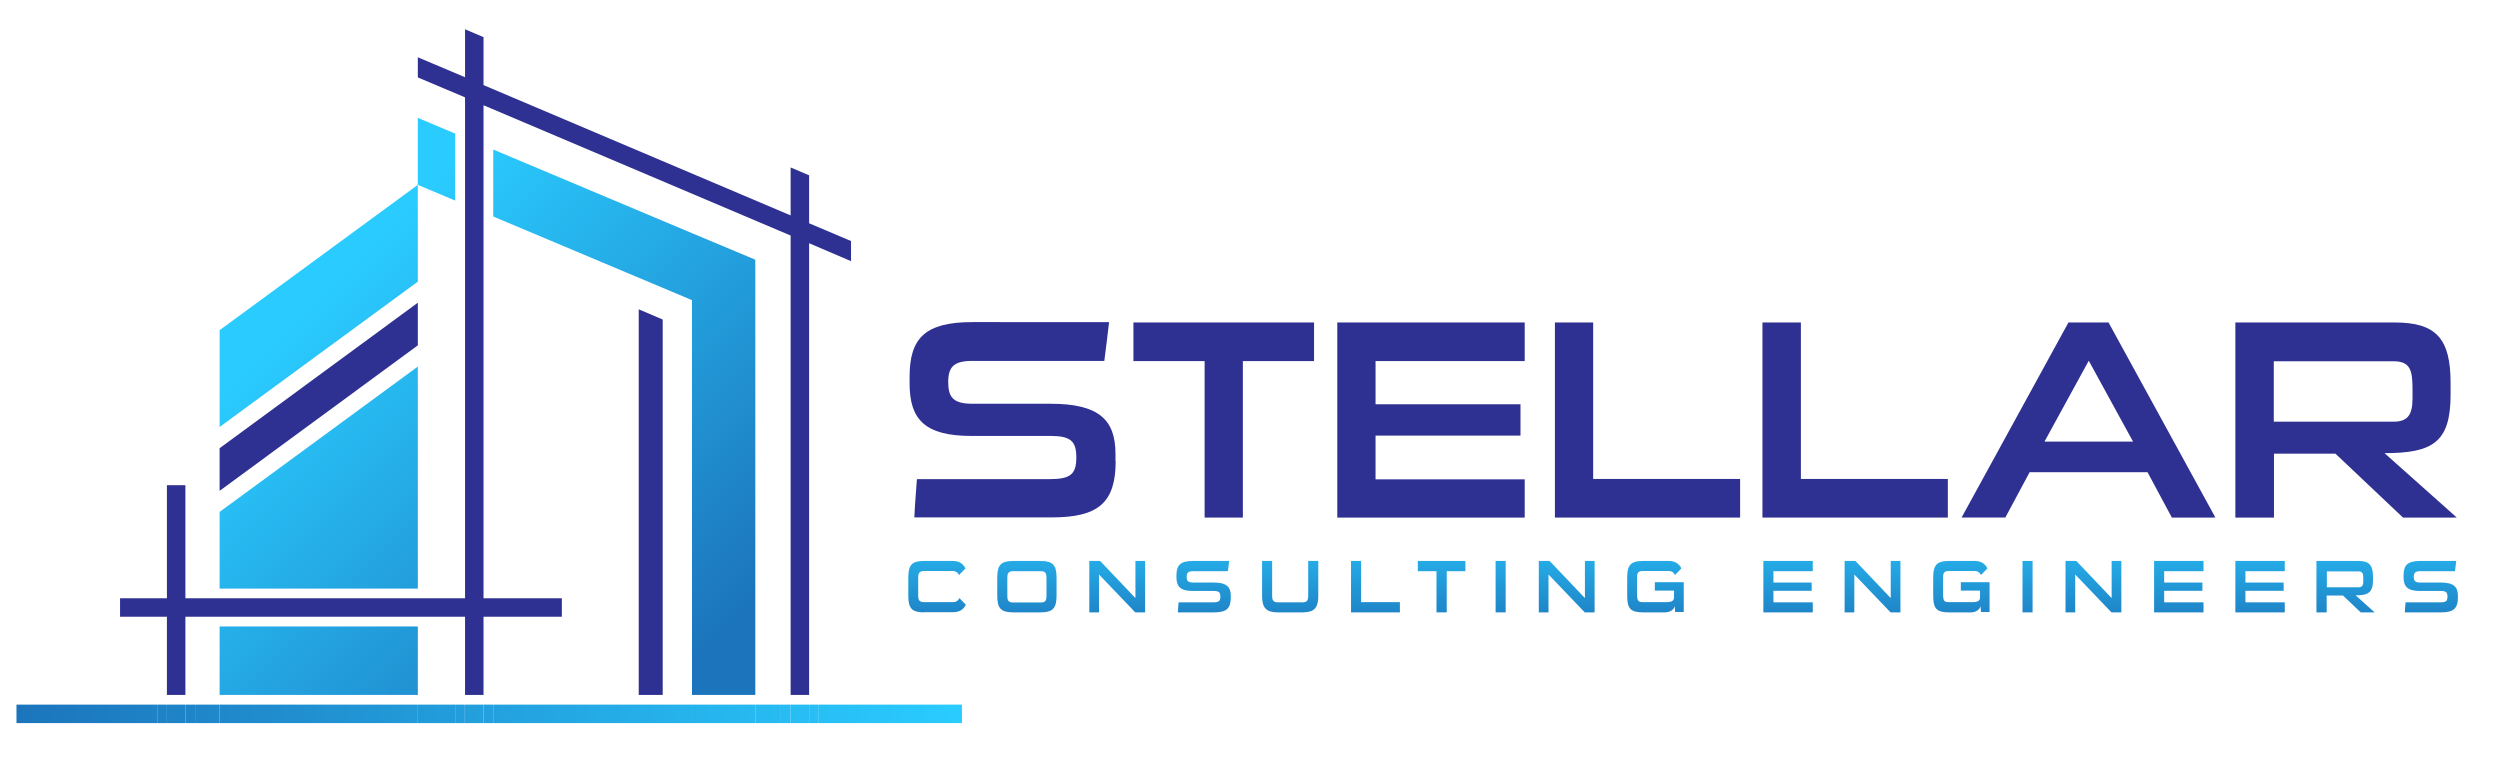 <?xml version="1.0" encoding="utf-8"?> <!-- Generator: Adobe Illustrator 28.0.0, SVG Export Plug-In . SVG Version: 6.00 Build 0) --> <svg xmlns="http://www.w3.org/2000/svg" xmlns:xlink="http://www.w3.org/1999/xlink" version="1.1" id="Layer_1" x="0px" y="0px" viewBox="0 0 1366 418" style="enable-background:new 0 0 1366 418;" xml:space="preserve"> <style type="text/css"> .st0{fill:#2E3192;} .st1{fill:url(#XMLID_00000029043637201609273370000001826220839952806552_);} .st2{fill:url(#XMLID_00000005247066200815533510000013424635868537160102_);} .st3{fill:url(#XMLID_00000045585042693885729830000004221656091099837365_);} .st4{fill:url(#XMLID_00000101093034725022616050000006702213734489835926_);} .st5{fill:url(#XMLID_00000011714470768041811610000002779478437986631568_);} .st6{fill:url(#XMLID_00000053542344711735136010000000545089481826246561_);} .st7{fill:url(#XMLID_00000101096749193251570810000001440236223839339917_);} .st8{fill:url(#XMLID_00000036237916772579561250000008798072668256852898_);} .st9{fill:url(#XMLID_00000112616694020937691910000016476237605314495635_);} .st10{fill:url(#XMLID_00000160162515697048971530000015251217784361500064_);} .st11{fill:url(#XMLID_00000052782636719319802010000014810331005160055436_);} .st12{fill:url(#XMLID_00000140737451009247298320000014911873710631222930_);} .st13{fill:url(#XMLID_00000023985967124505131470000017409525753335694764_);} .st14{fill:url(#XMLID_00000114055440276819157340000016217378840796330893_);} .st15{fill:url(#XMLID_00000137811654684611130980000010027992050891873457_);} .st16{fill:url(#XMLID_00000139287044797185071130000015628871260769571978_);} .st17{fill:url(#XMLID_00000114782080565459967600000006900678876921382019_);} .st18{fill:url(#XMLID_00000109018006589476808070000000607258700275150516_);} .st19{fill:url(#XMLID_00000183937160318844010270000008090482194771755447_);} .st20{fill:url(#XMLID_00000070807278258530059900000003701549529770058909_);} .st21{fill:url(#XMLID_00000017478787643028684950000015966724637041127078_);} .st22{fill:url(#XMLID_00000139972577997887037070000015268172942250257301_);} .st23{fill:url(#XMLID_00000125586307790994418770000004767456738044740758_);} .st24{fill:url(#XMLID_00000079478112755738952970000002997237103594722976_);} .st25{fill:url(#XMLID_00000074436203342855502870000013378984606851801485_);} .st26{fill:url(#XMLID_00000083775912154225893120000008727159033253691798_);} .st27{fill:url(#XMLID_00000083052164457535289880000014131099825584313488_);} .st28{fill:url(#XMLID_00000158007934098927044270000017585594036820205721_);} .st29{fill:url(#XMLID_00000000917458414359877720000001387010084952906882_);} .st30{fill:url(#XMLID_00000008138254755723875070000005439075796716765316_);} .st31{fill:url(#XMLID_00000038407262572544244900000001791270614918524083_);} .st32{fill:url(#XMLID_00000039831744970049316790000014873922019396565652_);} .st33{fill:url(#XMLID_00000114067196145119396440000006959045454622615449_);} .st34{fill:url(#XMLID_00000124152592536507542490000003420984407409634231_);} .st35{fill:url(#XMLID_00000123437600845505646620000015360962584746169495_);} .st36{fill:url(#XMLID_00000014600798256435423460000015921839402071161223_);} .st37{fill:url(#XMLID_00000021093553621505268910000000815362590765060529_);} .st38{fill:url(#XMLID_00000010286509346775792530000010115634222901483427_);} .st39{fill:url(#XMLID_00000149348036362790766850000016105551685021748667_);} .st40{fill:url(#XMLID_00000030474488573175492230000010072041299465246611_);} .st41{fill:url(#XMLID_00000137100463680283894680000016933976078308695939_);} </style> <g id="XMLID_167_"> <path id="XMLID_182_" class="st0" d="M609.6,251.9c0,22.6-9.3,30.8-34.7,30.8h-75.3c0.3-7,0.9-13.9,1.4-20.9h72.5 c11.3,0,14.6-2.6,14.6-11.8c0-9-3.1-11.8-14.1-11.8h-43.2c-25.6,0-33.8-9.1-33.8-28.7v-3.6c0-21.2,8.5-29.9,34.4-29.9H606 c-0.8,7.1-1.7,14.1-2.6,21.2h-72.1c-10.2,0-13.2,3.3-13.2,11.6c0,8.4,2.9,11.8,13.2,11.8h42.6c26.5,0,35.6,8.7,35.6,27.4V251.9z"></path> <path id="XMLID_180_" class="st0" d="M658.2,282.8v-85.5h-38.9v-21.1H718v21.1h-38.9v85.5H658.2z"></path> <path id="XMLID_178_" class="st0" d="M730.7,282.8V176.2h102.4v21.1h-81.5v23.6h79.2V238h-79.2v23.9h81.5v20.9H730.7z"></path> <path id="XMLID_176_" class="st0" d="M849.6,282.8V176.2h20.9v85.5h80.3v21.1H849.6z"></path> <path id="XMLID_174_" class="st0" d="M963,282.8V176.2H984v85.5h80.3v21.1H963z"></path> <path id="XMLID_171_" class="st0" d="M1186.7,282.8l-13.3-24.8H1109l-13.3,24.8h-23.9l58.4-106.6h21.9l58.4,106.6H1186.7z M1141.3,197.1l-24.2,44.2h48.4L1141.3,197.1z"></path> <path id="XMLID_168_" class="st0" d="M1313,282.8l-36.9-34.9h-33.6v34.9h-21.1V176.2h87.1c22.6,0,30.5,8.8,30.5,33v6.5 c0,26-9.8,31.9-36.1,31.9l39.5,35.2H1313z M1318.2,212.7c0-10.4-1.2-15.3-10.4-15.3h-65.4v33h65.4c7.4,0,10.4-3.3,10.4-12.6V212.7z "></path> </g> <g id="XMLID_93_"> <linearGradient id="XMLID_00000163058755459387225070000004634729840993644704_" gradientUnits="userSpaceOnUse" x1="512.01" y1="346.867" x2="512.01" y2="281.414"> <stop offset="0" style="stop-color:#1C75BC"></stop> <stop offset="1" style="stop-color:#2ACCFF"></stop> </linearGradient> <path id="XMLID_164_" style="fill:url(#XMLID_00000163058755459387225070000004634729840993644704_);" d="M505,334.6 c-6.7,0-8.7-2.1-8.7-9.1v-9.9c0-7,2-9.1,8.7-9.1h15.8c4.2,0,6.1,2.6,6.7,4.1l-3.5,3.6c-0.5-1.1-1.5-2.2-3.6-2.2h-15.4 c-2.4,0-3.3,0.9-3.3,3.5v9.9c0,2.4,0.5,3.6,3.3,3.6h15.6c2.2,0,3.1-1.1,3.6-2.2l3.5,3.6c-0.6,1.6-2.6,4.1-6.7,4.1H505z"></path> <linearGradient id="XMLID_00000106111643355863503050000012978211317942871724_" gradientUnits="userSpaceOnUse" x1="561.101" y1="346.867" x2="561.101" y2="281.414"> <stop offset="0" style="stop-color:#1C75BC"></stop> <stop offset="1" style="stop-color:#2ACCFF"></stop> </linearGradient> <path id="XMLID_158_" style="fill:url(#XMLID_00000106111643355863503050000012978211317942871724_);" d="M553.7,334.6 c-6.8,0-8.8-2.2-8.8-9.1v-9.9c0-6.9,2-9.1,8.8-9.1h14.8c6.7,0,8.8,2.2,8.8,9.1v9.9c0,6.9-2.1,9.1-8.8,9.1H553.7z M571.8,315.7 c0-2.8-0.9-3.6-3.3-3.6h-14.8c-2.4,0-3.3,0.8-3.3,3.6v9.9c0,2.8,0.8,3.6,3.3,3.6h14.8c2.5,0,3.3-0.8,3.3-3.6V315.7z"></path> <linearGradient id="XMLID_00000065794148720079239100000006751806811619075770_" gradientUnits="userSpaceOnUse" x1="610.439" y1="346.867" x2="610.439" y2="281.414"> <stop offset="0" style="stop-color:#1C75BC"></stop> <stop offset="1" style="stop-color:#2ACCFF"></stop> </linearGradient> <path id="XMLID_154_" style="fill:url(#XMLID_00000065794148720079239100000006751806811619075770_);" d="M620.3,334.6l-19.8-20.7 v20.7h-5.3v-28.1h5.9l19.3,20.3v-20.3h5.3v28.1H620.3z"></path> <linearGradient id="XMLID_00000163050238906706616540000017766540713479919232_" gradientUnits="userSpaceOnUse" x1="657.653" y1="346.867" x2="657.653" y2="281.414"> <stop offset="0" style="stop-color:#1C75BC"></stop> <stop offset="1" style="stop-color:#2ACCFF"></stop> </linearGradient> <path id="XMLID_150_" style="fill:url(#XMLID_00000163050238906706616540000017766540713479919232_);" d="M672.5,326.5 c0,6-2.4,8.1-9.1,8.1h-19.8c0.1-1.8,0.2-3.7,0.4-5.5H663c3,0,3.8-0.7,3.8-3.1c0-2.4-0.8-3.1-3.7-3.1h-11.4c-6.7,0-8.9-2.4-8.9-7.6 v-0.9c0-5.6,2.2-7.9,9.1-7.9h19.7c-0.2,1.9-0.4,3.7-0.7,5.6h-19c-2.7,0-3.5,0.9-3.5,3.1c0,2.2,0.8,3.1,3.5,3.1h11.2 c7,0,9.4,2.3,9.4,7.2V326.5z"></path> <linearGradient id="XMLID_00000094585475803660939840000009110561401255877266_" gradientUnits="userSpaceOnUse" x1="704.988" y1="346.867" x2="704.988" y2="281.414"> <stop offset="0" style="stop-color:#1C75BC"></stop> <stop offset="1" style="stop-color:#2ACCFF"></stop> </linearGradient> <path id="XMLID_146_" style="fill:url(#XMLID_00000094585475803660939840000009110561401255877266_);" d="M698.1,334.6 c-6.2,0-8.5-2.5-8.5-8.9v-19.2h5.5v19.2c0,2.4,0.8,3.4,3,3.4h13.7c2.2,0,3-1,3-3.4v-19.2h5.5v19.2c0,6.4-2.2,8.9-8.5,8.9H698.1z"></path> <linearGradient id="XMLID_00000019639897266750238550000018034560430815353499_" gradientUnits="userSpaceOnUse" x1="751.549" y1="346.867" x2="751.549" y2="281.414"> <stop offset="0" style="stop-color:#1C75BC"></stop> <stop offset="1" style="stop-color:#2ACCFF"></stop> </linearGradient> <path id="XMLID_142_" style="fill:url(#XMLID_00000019639897266750238550000018034560430815353499_);" d="M738.2,334.6v-28.1h5.5 v22.5h21.2v5.6H738.2z"></path> <linearGradient id="XMLID_00000164475305457665256740000003799111245611949958_" gradientUnits="userSpaceOnUse" x1="787.654" y1="346.867" x2="787.654" y2="281.414"> <stop offset="0" style="stop-color:#1C75BC"></stop> <stop offset="1" style="stop-color:#2ACCFF"></stop> </linearGradient> <path id="XMLID_138_" style="fill:url(#XMLID_00000164475305457665256740000003799111245611949958_);" d="M784.9,334.6v-22.5h-10.2 v-5.6h26v5.6h-10.2v22.5H784.9z"></path> <linearGradient id="XMLID_00000018925988884297479260000018282632524197761459_" gradientUnits="userSpaceOnUse" x1="820.004" y1="346.867" x2="820.004" y2="281.414"> <stop offset="0" style="stop-color:#1C75BC"></stop> <stop offset="1" style="stop-color:#2ACCFF"></stop> </linearGradient> <path id="XMLID_135_" style="fill:url(#XMLID_00000018925988884297479260000018282632524197761459_);" d="M817.2,334.6v-28.1h5.5 v28.1H817.2z"></path> <linearGradient id="XMLID_00000108987138149842097800000014676891489739615156_" gradientUnits="userSpaceOnUse" x1="856.064" y1="346.867" x2="856.064" y2="281.414"> <stop offset="0" style="stop-color:#1C75BC"></stop> <stop offset="1" style="stop-color:#2ACCFF"></stop> </linearGradient> <path id="XMLID_131_" style="fill:url(#XMLID_00000108987138149842097800000014676891489739615156_);" d="M865.9,334.6l-19.8-20.7 v20.7h-5.3v-28.1h5.9l19.3,20.3v-20.3h5.3v28.1H865.9z"></path> <linearGradient id="XMLID_00000045605391399641985670000008675293069231260565_" gradientUnits="userSpaceOnUse" x1="904.562" y1="346.867" x2="904.562" y2="281.414"> <stop offset="0" style="stop-color:#1C75BC"></stop> <stop offset="1" style="stop-color:#2ACCFF"></stop> </linearGradient> <path id="XMLID_129_" style="fill:url(#XMLID_00000045605391399641985670000008675293069231260565_);" d="M915.3,334.6l-0.2-3.4 c-0.4,1.6-2.2,3.4-5.4,3.4h-11.9c-6.9,0-8.7-2.1-8.7-9.1v-9.9c0-6.7,1.8-9.1,8.7-9.1h14.2c4.1,0,6.1,2.6,6.7,4.1l-3.5,3.6 c-0.5-1.1-1.4-2.2-3.6-2.2h-13.8c-2.6,0-3.3,0.8-3.3,3.5v9.1c0,3.9,0.7,4.4,3.3,4.4h12.8c3.1,0,4.1-0.9,4.1-2.7v-3.6h-10.5v-4.6 H920v16.3H915.3z"></path> <linearGradient id="XMLID_00000162324935115299455170000010441048011418399921_" gradientUnits="userSpaceOnUse" x1="977.038" y1="346.867" x2="977.038" y2="281.414"> <stop offset="0" style="stop-color:#1C75BC"></stop> <stop offset="1" style="stop-color:#2ACCFF"></stop> </linearGradient> <path id="XMLID_111_" style="fill:url(#XMLID_00000162324935115299455170000010441048011418399921_);" d="M963.5,334.6v-28.1h27 v5.6h-21.5v6.2h20.9v4.5h-20.9v6.3h21.5v5.5H963.5z"></path> <linearGradient id="XMLID_00000031910736539170401270000007864930714509743551_" gradientUnits="userSpaceOnUse" x1="1023.148" y1="346.867" x2="1023.148" y2="281.414"> <stop offset="0" style="stop-color:#1C75BC"></stop> <stop offset="1" style="stop-color:#2ACCFF"></stop> </linearGradient> <path id="XMLID_109_" style="fill:url(#XMLID_00000031910736539170401270000007864930714509743551_);" d="M1033,334.6l-19.8-20.7 v20.7h-5.3v-28.1h5.9l19.3,20.3v-20.3h5.3v28.1H1033z"></path> <linearGradient id="XMLID_00000113332315921950514670000004754246970075239313_" gradientUnits="userSpaceOnUse" x1="1071.647" y1="346.867" x2="1071.647" y2="281.414"> <stop offset="0" style="stop-color:#1C75BC"></stop> <stop offset="1" style="stop-color:#2ACCFF"></stop> </linearGradient> <path id="XMLID_107_" style="fill:url(#XMLID_00000113332315921950514670000004754246970075239313_);" d="M1082.4,334.6l-0.2-3.4 c-0.4,1.6-2.2,3.4-5.4,3.4H1065c-6.9,0-8.7-2.1-8.7-9.1v-9.9c0-6.7,1.8-9.1,8.7-9.1h14.2c4.1,0,6.1,2.6,6.7,4.1l-3.5,3.6 c-0.5-1.1-1.4-2.2-3.6-2.2H1065c-2.6,0-3.3,0.8-3.3,3.5v9.1c0,3.9,0.7,4.4,3.3,4.4h12.8c3.1,0,4.1-0.9,4.1-2.7v-3.6h-10.5v-4.6 h15.7v16.3H1082.4z"></path> <linearGradient id="XMLID_00000070816738664777421000000014549386878554907063_" gradientUnits="userSpaceOnUse" x1="1107.818" y1="346.867" x2="1107.818" y2="281.414"> <stop offset="0" style="stop-color:#1C75BC"></stop> <stop offset="1" style="stop-color:#2ACCFF"></stop> </linearGradient> <path id="XMLID_105_" style="fill:url(#XMLID_00000070816738664777421000000014549386878554907063_);" d="M1105.1,334.6v-28.1h5.5 v28.1H1105.1z"></path> <linearGradient id="XMLID_00000054980141897291730650000006586125143313424814_" gradientUnits="userSpaceOnUse" x1="1143.877" y1="346.867" x2="1143.877" y2="281.414"> <stop offset="0" style="stop-color:#1C75BC"></stop> <stop offset="1" style="stop-color:#2ACCFF"></stop> </linearGradient> <path id="XMLID_103_" style="fill:url(#XMLID_00000054980141897291730650000006586125143313424814_);" d="M1153.7,334.6l-19.8-20.7 v20.7h-5.3v-28.1h5.9l19.3,20.3v-20.3h5.3v28.1H1153.7z"></path> <linearGradient id="XMLID_00000116216922291652055260000009753227029427121063_" gradientUnits="userSpaceOnUse" x1="1190.479" y1="346.867" x2="1190.479" y2="281.414"> <stop offset="0" style="stop-color:#1C75BC"></stop> <stop offset="1" style="stop-color:#2ACCFF"></stop> </linearGradient> <path id="XMLID_101_" style="fill:url(#XMLID_00000116216922291652055260000009753227029427121063_);" d="M1177,334.6v-28.1h27v5.6 h-21.5v6.2h20.9v4.5h-20.9v6.3h21.5v5.5H1177z"></path> <linearGradient id="XMLID_00000067202878663463906480000010099286423752229003_" gradientUnits="userSpaceOnUse" x1="1234.873" y1="346.867" x2="1234.873" y2="281.414"> <stop offset="0" style="stop-color:#1C75BC"></stop> <stop offset="1" style="stop-color:#2ACCFF"></stop> </linearGradient> <path id="XMLID_99_" style="fill:url(#XMLID_00000067202878663463906480000010099286423752229003_);" d="M1221.4,334.6v-28.1h27 v5.6h-21.5v6.2h20.9v4.5h-20.9v6.3h21.5v5.5H1221.4z"></path> <linearGradient id="XMLID_00000066497627425643771680000008649644513639028881_" gradientUnits="userSpaceOnUse" x1="1281.678" y1="346.867" x2="1281.678" y2="281.414"> <stop offset="0" style="stop-color:#1C75BC"></stop> <stop offset="1" style="stop-color:#2ACCFF"></stop> </linearGradient> <path id="XMLID_96_" style="fill:url(#XMLID_00000066497627425643771680000008649644513639028881_);" d="M1289.9,334.6l-9.7-9.2 h-8.9v9.2h-5.6v-28.1h22.9c6,0,8,2.3,8,8.7v1.7c0,6.9-2.6,8.4-9.5,8.4l10.4,9.3H1289.9z M1291.3,316.2c0-2.7-0.3-4-2.7-4h-17.2v8.7 h17.2c2,0,2.7-0.9,2.7-3.3V316.2z"></path> <linearGradient id="XMLID_00000016068994256796712760000014519905420365255811_" gradientUnits="userSpaceOnUse" x1="1328.158" y1="346.867" x2="1328.158" y2="281.414"> <stop offset="0" style="stop-color:#1C75BC"></stop> <stop offset="1" style="stop-color:#2ACCFF"></stop> </linearGradient> <path id="XMLID_94_" style="fill:url(#XMLID_00000016068994256796712760000014519905420365255811_);" d="M1343,326.5 c0,6-2.5,8.1-9.1,8.1H1314c0.1-1.8,0.2-3.7,0.4-5.5h19.1c3,0,3.8-0.7,3.8-3.1c0-2.4-0.8-3.1-3.7-3.1h-11.4c-6.7,0-8.9-2.4-8.9-7.6 v-0.9c0-5.6,2.2-7.9,9.1-7.9h19.7c-0.2,1.9-0.5,3.7-0.7,5.6h-19c-2.7,0-3.5,0.9-3.5,3.1c0,2.2,0.8,3.1,3.5,3.1h11.2 c7,0,9.4,2.3,9.4,7.2V326.5z"></path> </g> <g id="XMLID_18_"> <linearGradient id="XMLID_00000172438601803185921280000009533200676053548170_" gradientUnits="userSpaceOnUse" x1="436.23" y1="301.638" x2="233.836" y2="99.244"> <stop offset="0" style="stop-color:#1C75BC"></stop> <stop offset="1" style="stop-color:#2ACCFF"></stop> </linearGradient> <polygon id="XMLID_92_" style="fill:url(#XMLID_00000172438601803185921280000009533200676053548170_);" points="412.7,141.9 378.1,127.4 269.5,81.7 269.5,118.3 378.1,164 378.1,379.7 412.7,379.7 412.7,178.5 "></polygon> <linearGradient id="XMLID_00000144298362409954332220000007627824356932786057_" gradientUnits="userSpaceOnUse" x1="444.716" y1="293.152" x2="242.322" y2="90.757"> <stop offset="0" style="stop-color:#1C75BC"></stop> <stop offset="1" style="stop-color:#2ACCFF"></stop> </linearGradient> <polygon id="XMLID_91_" style="fill:url(#XMLID_00000144298362409954332220000007627824356932786057_);" points="228.3,64.4 228.3,101 248.7,109.6 248.7,73 "></polygon> <linearGradient id="XMLID_00000180361021093733107950000002626567845494322319_" gradientUnits="userSpaceOnUse" x1="275.505" y1="462.363" x2="73.111" y2="259.969"> <stop offset="0" style="stop-color:#1C75BC"></stop> <stop offset="1" style="stop-color:#2ACCFF"></stop> </linearGradient> <rect id="XMLID_90_" x="120" y="342.3" style="fill:url(#XMLID_00000180361021093733107950000002626567845494322319_);" width="108.3" height="37.4"></rect> <linearGradient id="XMLID_00000028315307735586915930000018232362111826238629_" gradientUnits="userSpaceOnUse" x1="325.553" y1="412.315" x2="123.159" y2="209.921"> <stop offset="0" style="stop-color:#1C75BC"></stop> <stop offset="1" style="stop-color:#2ACCFF"></stop> </linearGradient> <polygon id="XMLID_49_" style="fill:url(#XMLID_00000028315307735586915930000018232362111826238629_);" points="228.3,200.3 120,279.7 120,321.6 228.3,321.6 "></polygon> <linearGradient id="XMLID_00000092441262002118466840000017260517406779857044_" gradientUnits="userSpaceOnUse" x1="372.442" y1="365.426" x2="170.048" y2="163.031"> <stop offset="0" style="stop-color:#1C75BC"></stop> <stop offset="1" style="stop-color:#2ACCFF"></stop> </linearGradient> <polygon id="XMLID_48_" style="fill:url(#XMLID_00000092441262002118466840000017260517406779857044_);" points="120,233.3 228.3,153.9 228.3,101 120,180.4 "></polygon> <g id="XMLID_44_"> <polygon id="XMLID_47_" class="st0" points="228.3,165.4 120,244.9 120,268.2 228.3,188.7 "></polygon> <polygon id="XMLID_46_" class="st0" points="349,379.7 362.1,379.7 362.1,174.6 349,169 "></polygon> <polygon id="XMLID_45_" class="st0" points="442.1,122 442.1,95.8 432,91.5 432,117.7 264.2,46.5 264.2,20.3 254.1,16 254.1,42.2 228.3,31.3 228.3,42.3 254.1,53.2 254.1,75.2 254.1,111.8 254.1,326.9 228.3,326.9 120,326.9 101.3,326.9 101.3,265.1 91.2,265.1 91.2,326.9 65.6,326.9 65.6,337 91.2,337 91.2,379.7 101.3,379.7 101.3,337 120,337 228.3,337 254.1,337 254.1,379.7 264.2,379.7 264.2,337 307,337 307,326.9 264.2,326.9 264.2,116 264.2,79.5 264.2,57.5 432,128.7 432,379.7 442.1,379.7 442.1,132.9 465,142.7 465,131.7 "></polygon> </g> <linearGradient id="XMLID_00000014632089358469734150000005596353540095869870_" gradientUnits="userSpaceOnUse" x1="9" y1="390.087" x2="525.61" y2="390.087"> <stop offset="0" style="stop-color:#1C75BC"></stop> <stop offset="1" style="stop-color:#2ACCFF"></stop> </linearGradient> <rect id="XMLID_43_" x="9" y="385" style="fill:url(#XMLID_00000014632089358469734150000005596353540095869870_);" width="76.9" height="10.1"></rect> <linearGradient id="XMLID_00000021114071010084555310000005863972814843210388_" gradientUnits="userSpaceOnUse" x1="9" y1="390.087" x2="525.61" y2="390.087"> <stop offset="0" style="stop-color:#1C75BC"></stop> <stop offset="1" style="stop-color:#2ACCFF"></stop> </linearGradient> <rect id="XMLID_42_" x="106.6" y="385" style="fill:url(#XMLID_00000021114071010084555310000005863972814843210388_);" width="13.4" height="10.1"></rect> <linearGradient id="XMLID_00000149363031664766309770000004528761646608238493_" gradientUnits="userSpaceOnUse" x1="9" y1="390.087" x2="525.61" y2="390.087"> <stop offset="0" style="stop-color:#1C75BC"></stop> <stop offset="1" style="stop-color:#2ACCFF"></stop> </linearGradient> <rect id="XMLID_41_" x="228.3" y="385" style="fill:url(#XMLID_00000149363031664766309770000004528761646608238493_);" width="20.4" height="10.1"></rect> <linearGradient id="XMLID_00000011725671734897774690000009343448150562551936_" gradientUnits="userSpaceOnUse" x1="9" y1="390.087" x2="525.61" y2="390.087"> <stop offset="0" style="stop-color:#1C75BC"></stop> <stop offset="1" style="stop-color:#2ACCFF"></stop> </linearGradient> <rect id="XMLID_40_" x="447.4" y="385" style="fill:url(#XMLID_00000011725671734897774690000009343448150562551936_);" width="78.2" height="10.1"></rect> <linearGradient id="XMLID_00000132798749391971294520000013423518885493798323_" gradientUnits="userSpaceOnUse" x1="9" y1="390.087" x2="525.61" y2="390.087"> <stop offset="0" style="stop-color:#1C75BC"></stop> <stop offset="1" style="stop-color:#2ACCFF"></stop> </linearGradient> <rect id="XMLID_39_" x="412.7" y="385" style="fill:url(#XMLID_00000132798749391971294520000013423518885493798323_);" width="14" height="10.1"></rect> <linearGradient id="XMLID_00000167354481137374139400000004960929423271832745_" gradientUnits="userSpaceOnUse" x1="9" y1="390.087" x2="525.61" y2="390.087"> <stop offset="0" style="stop-color:#1C75BC"></stop> <stop offset="1" style="stop-color:#2ACCFF"></stop> </linearGradient> <rect id="XMLID_38_" x="269.5" y="385" style="fill:url(#XMLID_00000167354481137374139400000004960929423271832745_);" width="108.6" height="10.1"></rect> <linearGradient id="XMLID_00000101069556456018440800000017162470500776168875_" gradientUnits="userSpaceOnUse" x1="9" y1="390.087" x2="525.61" y2="390.087"> <stop offset="0" style="stop-color:#1C75BC"></stop> <stop offset="1" style="stop-color:#2ACCFF"></stop> </linearGradient> <rect id="XMLID_30_" x="378.1" y="385" style="fill:url(#XMLID_00000101069556456018440800000017162470500776168875_);" width="34.6" height="10.1"></rect> <linearGradient id="XMLID_00000166671566951879397350000016513601928329020301_" gradientUnits="userSpaceOnUse" x1="9" y1="390.087" x2="525.61" y2="390.087"> <stop offset="0" style="stop-color:#1C75BC"></stop> <stop offset="1" style="stop-color:#2ACCFF"></stop> </linearGradient> <rect id="XMLID_28_" x="120" y="385" style="fill:url(#XMLID_00000166671566951879397350000016513601928329020301_);" width="108.3" height="10.1"></rect> <linearGradient id="XMLID_00000060733302954079077510000001316255943373062291_" gradientUnits="userSpaceOnUse" x1="9" y1="390.087" x2="525.61" y2="390.087"> <stop offset="0" style="stop-color:#1C75BC"></stop> <stop offset="1" style="stop-color:#2ACCFF"></stop> </linearGradient> <rect id="XMLID_27_" x="85.9" y="385" style="fill:url(#XMLID_00000060733302954079077510000001316255943373062291_);" width="5.3" height="10.1"></rect> <linearGradient id="XMLID_00000012454526217241320790000003706395285596091023_" gradientUnits="userSpaceOnUse" x1="9" y1="390.087" x2="525.61" y2="390.087"> <stop offset="0" style="stop-color:#1C75BC"></stop> <stop offset="1" style="stop-color:#2ACCFF"></stop> </linearGradient> <rect id="XMLID_26_" x="442.1" y="385" style="fill:url(#XMLID_00000012454526217241320790000003706395285596091023_);" width="5.3" height="10.1"></rect> <linearGradient id="XMLID_00000115489535771224993400000009139796536734744481_" gradientUnits="userSpaceOnUse" x1="9" y1="390.087" x2="525.61" y2="390.087"> <stop offset="0" style="stop-color:#1C75BC"></stop> <stop offset="1" style="stop-color:#2ACCFF"></stop> </linearGradient> <rect id="XMLID_25_" x="426.7" y="385" style="fill:url(#XMLID_00000115489535771224993400000009139796536734744481_);" width="5.3" height="10.1"></rect> <linearGradient id="XMLID_00000095307806772131218830000014795124259333833863_" gradientUnits="userSpaceOnUse" x1="9" y1="390.087" x2="525.61" y2="390.087"> <stop offset="0" style="stop-color:#1C75BC"></stop> <stop offset="1" style="stop-color:#2ACCFF"></stop> </linearGradient> <rect id="XMLID_24_" x="264.2" y="385" style="fill:url(#XMLID_00000095307806772131218830000014795124259333833863_);" width="5.3" height="10.1"></rect> <linearGradient id="XMLID_00000106836684238669029660000013103008246109087628_" gradientUnits="userSpaceOnUse" x1="9" y1="390.087" x2="525.61" y2="390.087"> <stop offset="0" style="stop-color:#1C75BC"></stop> <stop offset="1" style="stop-color:#2ACCFF"></stop> </linearGradient> <rect id="XMLID_23_" x="248.7" y="385" style="fill:url(#XMLID_00000106836684238669029660000013103008246109087628_);" width="5.3" height="10.1"></rect> <linearGradient id="XMLID_00000000936106026638352990000001062872012010229889_" gradientUnits="userSpaceOnUse" x1="9" y1="390.087" x2="525.61" y2="390.087"> <stop offset="0" style="stop-color:#1C75BC"></stop> <stop offset="1" style="stop-color:#2ACCFF"></stop> </linearGradient> <rect id="XMLID_22_" x="101.3" y="385" style="fill:url(#XMLID_00000000936106026638352990000001062872012010229889_);" width="5.3" height="10.1"></rect> <linearGradient id="XMLID_00000087376579473564734260000015158950034733101469_" gradientUnits="userSpaceOnUse" x1="9" y1="390.087" x2="525.61" y2="390.087"> <stop offset="0" style="stop-color:#1C75BC"></stop> <stop offset="1" style="stop-color:#2ACCFF"></stop> </linearGradient> <rect id="XMLID_21_" x="91.2" y="385" style="fill:url(#XMLID_00000087376579473564734260000015158950034733101469_);" width="10.1" height="10.1"></rect> <linearGradient id="XMLID_00000067936777021732430760000006257690221538274188_" gradientUnits="userSpaceOnUse" x1="9" y1="390.087" x2="525.61" y2="390.087"> <stop offset="0" style="stop-color:#1C75BC"></stop> <stop offset="1" style="stop-color:#2ACCFF"></stop> </linearGradient> <rect id="XMLID_20_" x="432" y="385" style="fill:url(#XMLID_00000067936777021732430760000006257690221538274188_);" width="10.1" height="10.1"></rect> <linearGradient id="XMLID_00000139996516837390019080000008191912431500873857_" gradientUnits="userSpaceOnUse" x1="9" y1="390.087" x2="525.61" y2="390.087"> <stop offset="0" style="stop-color:#1C75BC"></stop> <stop offset="1" style="stop-color:#2ACCFF"></stop> </linearGradient> <rect id="XMLID_19_" x="254.1" y="385" style="fill:url(#XMLID_00000139996516837390019080000008191912431500873857_);" width="10.1" height="10.1"></rect> </g> </svg> 